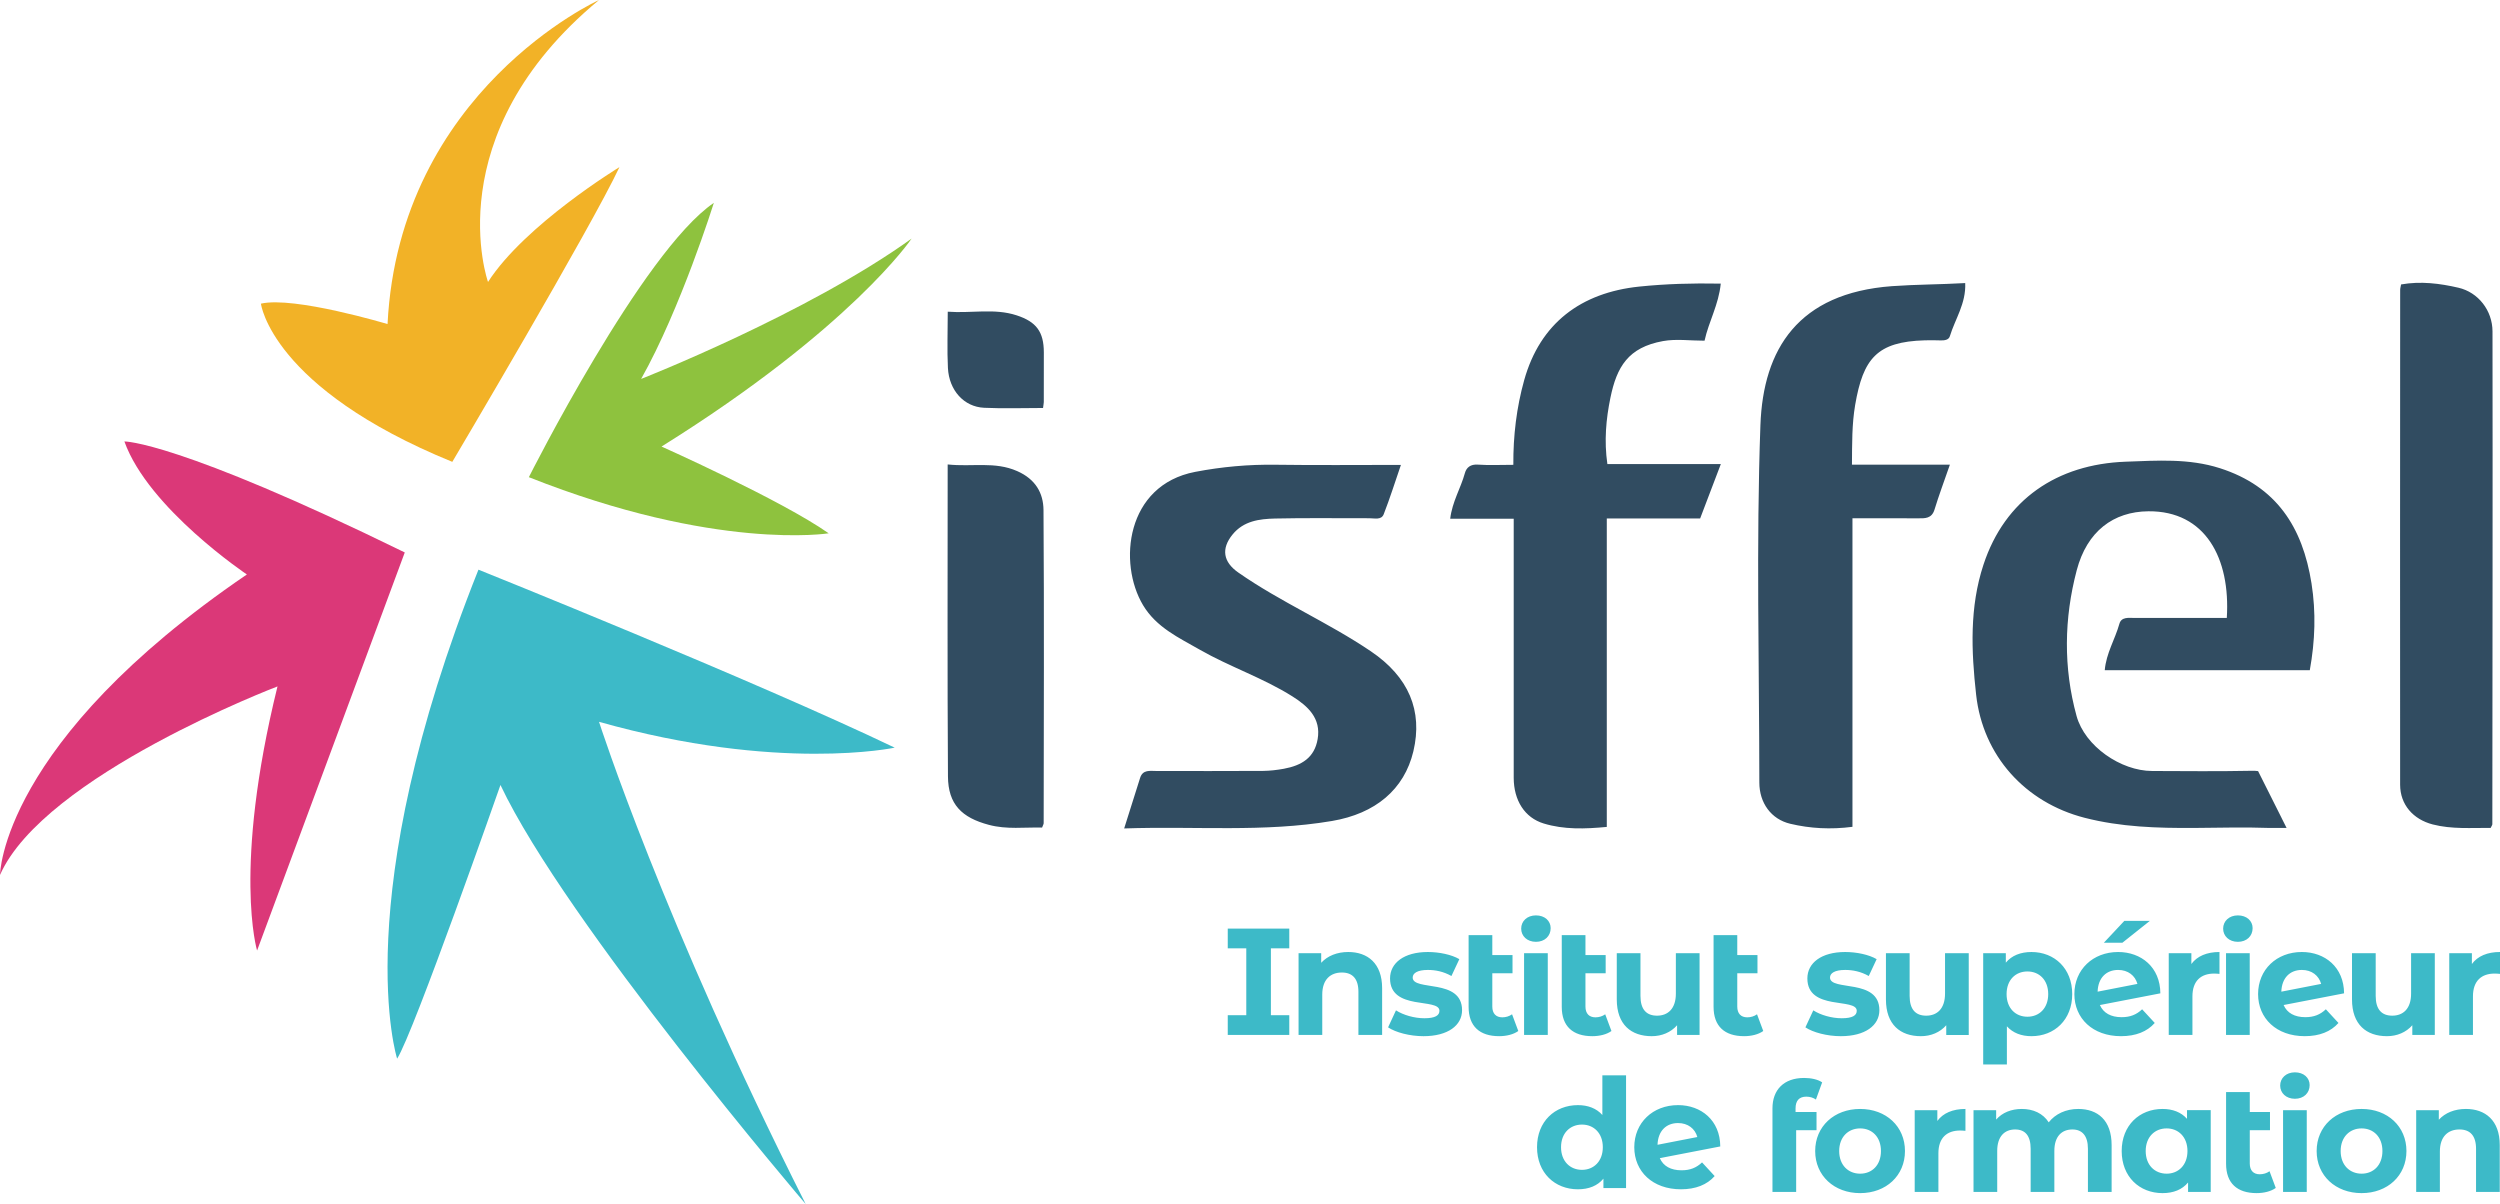 <svg xmlns="http://www.w3.org/2000/svg" width="600" height="288.985" viewBox="0 0 600 288.985"><path d="M29.855 105.948s12.402-.23 67.29 26.64L61.7 228.127s-5.894-19.521 4.9-63.386c0 0-56.037 21.359-66.601 45.243 0 0 .23-31.922 59.251-72.112 0 0-23.654-15.847-29.396-31.923z" fill="#db3878"/><path d="M143.765 0S95.842 21.74 93.01 77.777c0 0-22.429-6.737-30.39-4.9 0 0 2.45 20.21 45.931 37.97 0 0 33.377-56.342 40.113-70.734 0 0-22.659 13.78-31.54 27.56 0 0-12.554-35.215 26.641-67.673z" fill="#f2b227"/><path d="M126.924 114.522s27.252-54.199 44.4-65.835c0 0-7.962 25.416-17.454 42.257 0 0 39.807-15.617 64.916-33.683 0 0-14.391 21.435-60.017 49.912 0 0 28.784 12.86 40.114 20.822 0 0-27.07 4.337-71.96-13.473z" fill="#8ec23e"/><path d="M95.308 254.077c3.904-5.971 24.802-65.682 24.802-65.682 15.617 33.07 73.26 100.59 73.26 100.59-34.218-67.749-49.605-115.747-49.605-115.747 43.176 12.172 70.964 6.2 70.964 6.2-33.53-16.075-99.9-42.716-99.9-42.716-31.693 79.462-19.521 117.355-19.521 117.355zm243.739-19.47c0-1.02 1.094-1.821 3.645-1.821 1.787 0 3.72.364 5.653 1.457l1.895-4.046c-1.858-1.094-4.85-1.715-7.548-1.715-5.724 0-9.08 2.626-9.08 6.345 0 7.84 11.852 4.559 11.852 7.766 0 1.094-.985 1.787-3.61 1.787-2.406 0-5.07-.765-6.819-1.896l-1.896 4.084c1.822 1.205 5.178 2.116 8.496 2.116 5.87 0 9.261-2.589 9.261-6.237 0-7.728-11.85-4.484-11.85-7.84zm63.453 11.451v2.334h5.397v-19.618h-5.69v9.699c0 3.61-1.895 5.288-4.52 5.288-2.515 0-3.975-1.46-3.975-4.741v-10.246h-5.687v11.085c0 6.053 3.462 8.825 8.387 8.825 2.405 0 4.593-.911 6.088-2.626zm-20.348 2.626c1.715 0 3.428-.401 4.596-1.24l-1.495-4.012c-.658.475-1.495.73-2.334.73-1.532 0-2.408-.913-2.408-2.588v-7.986h4.851v-4.376h-4.85v-4.776h-5.688v17.21c0 4.667 2.66 7.038 7.328 7.038zm-87.49-21.078h4.447v16.046h-4.447v4.74h14.767v-4.74h-4.413v-16.046h4.413v-4.74h-14.767v4.74zm28.918.876c-2.663 0-4.96.91-6.492 2.589v-2.297h-5.432v19.618h5.687v-9.699c0-3.61 1.97-5.289 4.705-5.289 2.517 0 3.974 1.46 3.974 4.63v10.358h5.69v-11.23c0-5.982-3.502-8.68-8.132-8.68zm45.043-2.443c2.116 0 3.536-1.385 3.536-3.281 0-1.752-1.42-3.064-3.536-3.064-2.114 0-3.537 1.386-3.537 3.173 0 1.787 1.423 3.172 3.537 3.172zm2.843 2.735h-5.687v19.618h5.687v-19.618zm47.887 15.388c-1.532 0-2.408-.913-2.408-2.588v-7.986h4.85v-4.376h-4.85v-4.776h-5.687v17.21c0 4.667 2.66 7.038 7.328 7.038 1.715 0 3.427-.401 4.595-1.24l-1.494-4.012c-.659.475-1.495.73-2.334.73zm-58.79 0c-1.532 0-2.408-.913-2.408-2.588v-7.986h4.85v-4.376h-4.85v-4.776h-5.688v17.21c0 4.667 2.66 7.038 7.328 7.038 1.715 0 3.428-.401 4.596-1.24l-1.495-4.012c-.658.475-1.495.73-2.334.73zm223.79 4.23v-19.618h-5.69v9.699c0 3.61-1.896 5.288-4.522 5.288-2.514 0-3.974-1.46-3.974-4.741v-10.246h-5.687v11.085c0 6.053 3.462 8.825 8.387 8.825 2.405 0 4.593-.911 6.088-2.626v2.334h5.397zm-31.218.292c3.537 0 6.272-1.094 8.095-3.173l-3.026-3.281c-1.349 1.276-2.844 1.895-4.923 1.895-2.553 0-4.375-.985-5.214-2.917l14.512-2.807c-.037-6.273-4.593-9.919-10.136-9.919-6.054 0-10.501 4.23-10.501 10.1 0 5.835 4.41 10.102 11.193 10.102zm-.692-15.898c2.37 0 4.083 1.348 4.63 3.353L547.52 238c.109-3.319 2.079-5.214 4.923-5.214zm40.81-1.423v-2.589h-5.431v19.618h5.687v-9.263c0-3.755 2.078-5.47 5.214-5.47.438 0 .804.037 1.277.075v-5.252c-3.027 0-5.36.985-6.746 2.88zM442.01 244.38c-2.406 0-5.069-.765-6.818-1.896l-1.896 4.084c1.822 1.205 5.177 2.116 8.496 2.116 5.87 0 9.26-2.589 9.26-6.237 0-7.728-11.849-4.484-11.849-7.84 0-1.02 1.094-1.821 3.646-1.821 1.786 0 3.72.364 5.652 1.457l1.896-4.046c-1.859-1.094-4.85-1.715-7.548-1.715-5.725 0-9.08 2.626-9.08 6.345 0 7.84 11.851 4.559 11.851 7.766 0 1.094-.985 1.787-3.61 1.787zm39.643 1.933c1.46 1.604 3.465 2.37 5.907 2.37 5.507 0 9.773-3.937 9.773-10.101 0-6.162-4.266-10.1-9.773-10.1-2.623 0-4.739.839-6.162 2.552v-2.26h-5.432v26.69h5.687v-9.151zm4.925-13.163c2.843 0 4.994 2.041 4.994 5.432 0 3.393-2.15 5.434-4.994 5.434-2.846 0-4.997-2.041-4.997-5.434 0-3.39 2.15-5.432 4.997-5.432zm29.393-12.144h-6.126l-4.922 5.251h4.45l6.598-5.251zm-1.859 21.224c-1.349 1.276-2.844 1.895-4.922 1.895-2.554 0-4.376-.985-5.215-2.917l14.512-2.807c-.037-6.273-4.593-9.919-10.136-9.919-6.054 0-10.501 4.23-10.501 10.1 0 5.835 4.41 10.102 11.194 10.102 3.536 0 6.27-1.094 8.095-3.173l-3.027-3.281zm-5.761-9.444c2.37 0 4.083 1.348 4.63 3.353L503.427 238c.11-3.319 2.08-5.214 4.923-5.214zm31.583-4.012h-5.688v19.618h5.688v-19.618zm-14.005 2.589v-2.589h-5.432v19.618h5.687v-9.263c0-3.755 2.079-5.47 5.214-5.47.438 0 .804.037 1.277.075v-5.252c-3.026 0-5.36.985-6.746 2.88zm-59.122 7.11c0 3.61-1.896 5.288-4.521 5.288-2.515 0-3.975-1.46-3.975-4.741v-10.246h-5.687v11.085c0 6.053 3.462 8.825 8.387 8.825 2.406 0 4.593-.911 6.088-2.626v2.334h5.398v-19.618h-5.69v9.699zm70.283-12.434c2.116 0 3.537-1.385 3.537-3.281 0-1.752-1.421-3.064-3.537-3.064-2.114 0-3.537 1.386-3.537 3.173 0 1.787 1.423 3.172 3.537 3.172zM384.567 267.6c-1.423-1.606-3.465-2.37-5.87-2.37-5.544 0-9.81 3.937-9.81 10.1 0 6.164 4.266 10.101 9.81 10.101 2.623 0 4.702-.839 6.125-2.554v2.262h5.432v-27.057h-5.687v9.518zm-4.888 13.164c-2.843 0-5.03-2.042-5.03-5.435 0-3.39 2.187-5.432 5.03-5.432 2.81 0 4.997 2.042 4.997 5.432 0 3.393-2.188 5.435-4.997 5.435zm23.05-15.535c-6.053 0-10.503 4.23-10.503 10.1 0 5.836 4.413 10.102 11.196 10.102 3.537 0 6.271-1.094 8.095-3.173l-3.026-3.281c-1.35 1.277-2.844 1.896-4.923 1.896-2.554 0-4.375-.985-5.214-2.918l14.512-2.807c-.037-6.273-4.593-9.919-10.137-9.919zm-4.922 9.518c.109-3.318 2.079-5.214 4.922-5.214 2.371 0 4.084 1.349 4.63 3.353l-9.552 1.861zm152.972-17.388c-2.114 0-3.537 1.386-3.537 3.173 0 1.787 1.423 3.173 3.537 3.173 2.115 0 3.536-1.386 3.536-3.282 0-1.752-1.42-3.064-3.536-3.064zm41.029 8.788c-2.663 0-4.96.911-6.492 2.589v-2.297h-5.432v19.618h5.687v-9.699c0-3.61 1.97-5.288 4.705-5.288 2.517 0 3.974 1.46 3.974 4.63v10.357h5.69v-11.23c0-5.982-3.502-8.68-8.132-8.68zm-25.02 0c-6.237 0-10.793 4.193-10.793 10.1s4.556 10.102 10.793 10.102c6.234 0 10.758-4.195 10.758-10.102s-4.524-10.1-10.758-10.1zm0 15.534c-2.844 0-5.031-2.041-5.031-5.434 0-3.39 2.187-5.432 5.03-5.432s4.995 2.041 4.995 5.432c0 3.393-2.15 5.434-4.994 5.434zm-41.905-13.163c-1.42-1.606-3.463-2.37-5.87-2.37-5.544 0-9.808 3.937-9.808 10.099 0 6.164 4.264 10.102 9.808 10.102 2.625 0 4.704-.84 6.125-2.554v2.262h5.434v-19.618h-5.69v2.079zm-4.886 13.163c-2.843 0-5.03-2.041-5.03-5.434 0-3.39 2.187-5.432 5.03-5.432 2.807 0 4.995 2.041 4.995 5.432 0 3.393-2.188 5.434-4.995 5.434zm27.938 4.376h5.687v-19.618h-5.687v19.618zm-5.58-4.23c-1.532 0-2.408-.913-2.408-2.588v-7.986h4.85v-4.376h-4.85V262.1h-5.688v17.21c0 4.667 2.66 7.038 7.328 7.038 1.715 0 3.428-.401 4.596-1.24l-1.495-4.012c-.658.476-1.495.73-2.334.73zm-95.92-15.68c-6.236 0-10.792 4.193-10.792 10.1s4.556 10.102 10.792 10.102c6.234 0 10.758-4.195 10.758-10.102s-4.524-10.1-10.758-10.1zm0 15.534c-2.843 0-5.031-2.041-5.031-5.434 0-3.39 2.188-5.432 5.031-5.432 2.844 0 4.994 2.041 4.994 5.432 0 3.393-2.15 5.434-4.994 5.434zm-10.468-14.804h-5.034v-.839c0-1.933.913-2.843 2.591-2.843.874 0 1.676.255 2.297.693l1.495-4.12c-1.057-.73-2.698-1.06-4.339-1.06-4.887 0-7.585 2.88-7.585 7.293v20.056h5.687v-14.804h4.888v-4.376zm28.994 2.15v-2.588h-5.432v19.618h5.687v-9.263c0-3.755 2.079-5.47 5.215-5.47.438 0 .804.038 1.277.075v-5.252c-3.027 0-5.36.985-6.747 2.88zm33.808-2.88c-2.955 0-5.506 1.203-7.075 3.21-1.386-2.153-3.72-3.21-6.454-3.21-2.515 0-4.703.876-6.163 2.552v-2.26h-5.432v19.618h5.687v-9.845c0-3.502 1.787-5.142 4.304-5.142 2.37 0 3.72 1.46 3.72 4.63v10.357h5.689v-9.845c0-3.502 1.787-5.142 4.338-5.142 2.297 0 3.72 1.46 3.72 4.63v10.357h5.687v-11.23c0-5.982-3.353-8.68-8.02-8.68z" fill="#3dbac8"/><path d="M244.131 113.067c-5.39-2.38-10.79-.97-16.69-1.6 0 25.38-.09 50.12.07 74.86.04 6.74 3.34 9.91 9.79 11.63 4.35 1.17 8.59.55 12.8.66.2-.56.38-.81.38-1.06.03-25.04.13-50.09-.04-75.13-.03-4.11-1.93-7.43-6.31-9.36zm-7.96-15.2c4.64.22 9.29.05 14.16.05.11-.89.18-1.16.18-1.44.01-3.97.02-7.94.01-11.91-.01-4.92-1.78-7.34-6.54-8.89-5.36-1.75-10.8-.44-16.52-.87 0 4.79-.18 9.17.04 13.52.28 5.37 3.85 9.31 8.67 9.54zm92.83 58.44c-10.23-6.92-21.67-11.82-31.81-18.9-3.64-2.54-4.15-5.71-1.39-9.11 2.66-3.28 6.45-3.76 10.21-3.85 7.54-.18 15.08-.04 22.63-.07 1.23-.01 2.88.5 3.45-.96 1.47-3.76 2.68-7.63 4.13-11.84-10.48 0-20.29.1-30.1-.04-6.5-.09-12.89.49-19.27 1.71-16.66 3.19-18.55 21.91-12.52 31.99 3.2 5.35 8.6 7.81 13.62 10.69 7.21 4.13 15.2 6.77 22.25 11.22 3.69 2.33 6.89 5.24 6.04 10.22-.76 4.46-3.79 6.34-8.14 7.14-1.67.3-3.31.49-4.95.51-8.54.06-17.08.02-25.62.02-1.53 0-3.25-.38-3.9 1.65-1.22 3.8-2.4 7.61-3.83 12.14 17.13-.59 33.55.98 49.87-1.79 10.41-1.76 17.35-7.54 19.54-16.73 2.3-9.71-1.11-17.85-10.21-24zm269.2-76.77c-.01-5.03-3.43-9.38-8.16-10.48-4.48-1.04-9.09-1.62-13.78-.79-.09.53-.22.93-.22 1.33-.02 39.58-.04 79.16-.01 118.74.01 4.78 3.12 8.31 7.83 9.53 4.58 1.18 9.21.8 13.9.83.29-.6.4-.72.4-.84.03-39.44.1-78.88.04-118.32zm-136.26 2.14c1.28-.04 2.56-.02 3.84.02.91.02 1.91-.11 2.18-.99 1.25-4.12 3.91-7.86 3.69-12.77-6.06.35-11.79.32-17.58.74-22.49 1.66-30.91 15.07-31.57 33.35-1.03 28.56-.28 57.19-.26 85.78 0 4.87 2.82 8.81 7.43 9.9 4.77 1.13 9.65 1.41 14.92.73v-74.05c5.48 0 10.58-.02 15.69.01 1.74.01 3.34.09 4.01-2.12 1.04-3.41 2.3-6.76 3.68-10.75h-23.5c.04-5.12-.02-9.7.77-14.35 1.91-11.12 5.22-15.17 16.7-15.5zm-75.44 13.78c1.52-7.4 4.24-12.08 12.63-13.6 3.16-.57 6.51-.09 9.96-.09 1.01-4.62 3.39-8.62 3.89-13.7-6.9-.13-13.2.06-19.54.71-14.01 1.45-23.81 8.8-27.63 22.44-1.84 6.6-2.65 13.33-2.61 20.34-3.15 0-5.85.14-8.52-.05-1.75-.12-2.74.67-3.12 2.08-.98 3.57-3.02 6.8-3.51 10.9h15.24v4.51c0 19.22-.01 38.45 0 57.67.01 5.42 2.63 9.58 7.2 10.97 4.89 1.49 9.9 1.32 15.14.82v-74.02h22.4c1.69-4.46 3.24-8.51 4.97-13.06h-27.23c-.81-5.6-.31-10.85.73-15.92zm146.28 16.91c-7.46-2.39-15.09-1.83-22.64-1.56-16.44.61-28.96 9.06-34.11 24.72-3.36 10.21-2.93 20.66-1.76 31.22 1.62 14.6 11.73 25.84 26.03 29.52 8.72 2.24 17.49 2.49 26.28 2.44 6.01-.04 12.04-.22 18.07 0h4.13l-1.17-2.33v-.01l-5.67-11.3c-.45-.07-.96-.09-1.52-.08-7.96.16-15.94.08-23.91.05-7.52-.02-16.14-5.94-18.14-13.21-3.19-11.59-3-23.43.04-34.96 2.46-9.35 8.8-14.09 17.21-14.16 13.66-.11 19.72 11.26 18.81 25.6h-22.15c-1.41-.01-3.15-.3-3.63 1.41-1.03 3.7-3.17 7.07-3.51 11.13h49.21c1.28-7.11 1.5-13.9.41-20.83-2.13-13.5-8.42-23.3-21.98-27.65z" fill="#314c61"/></svg>